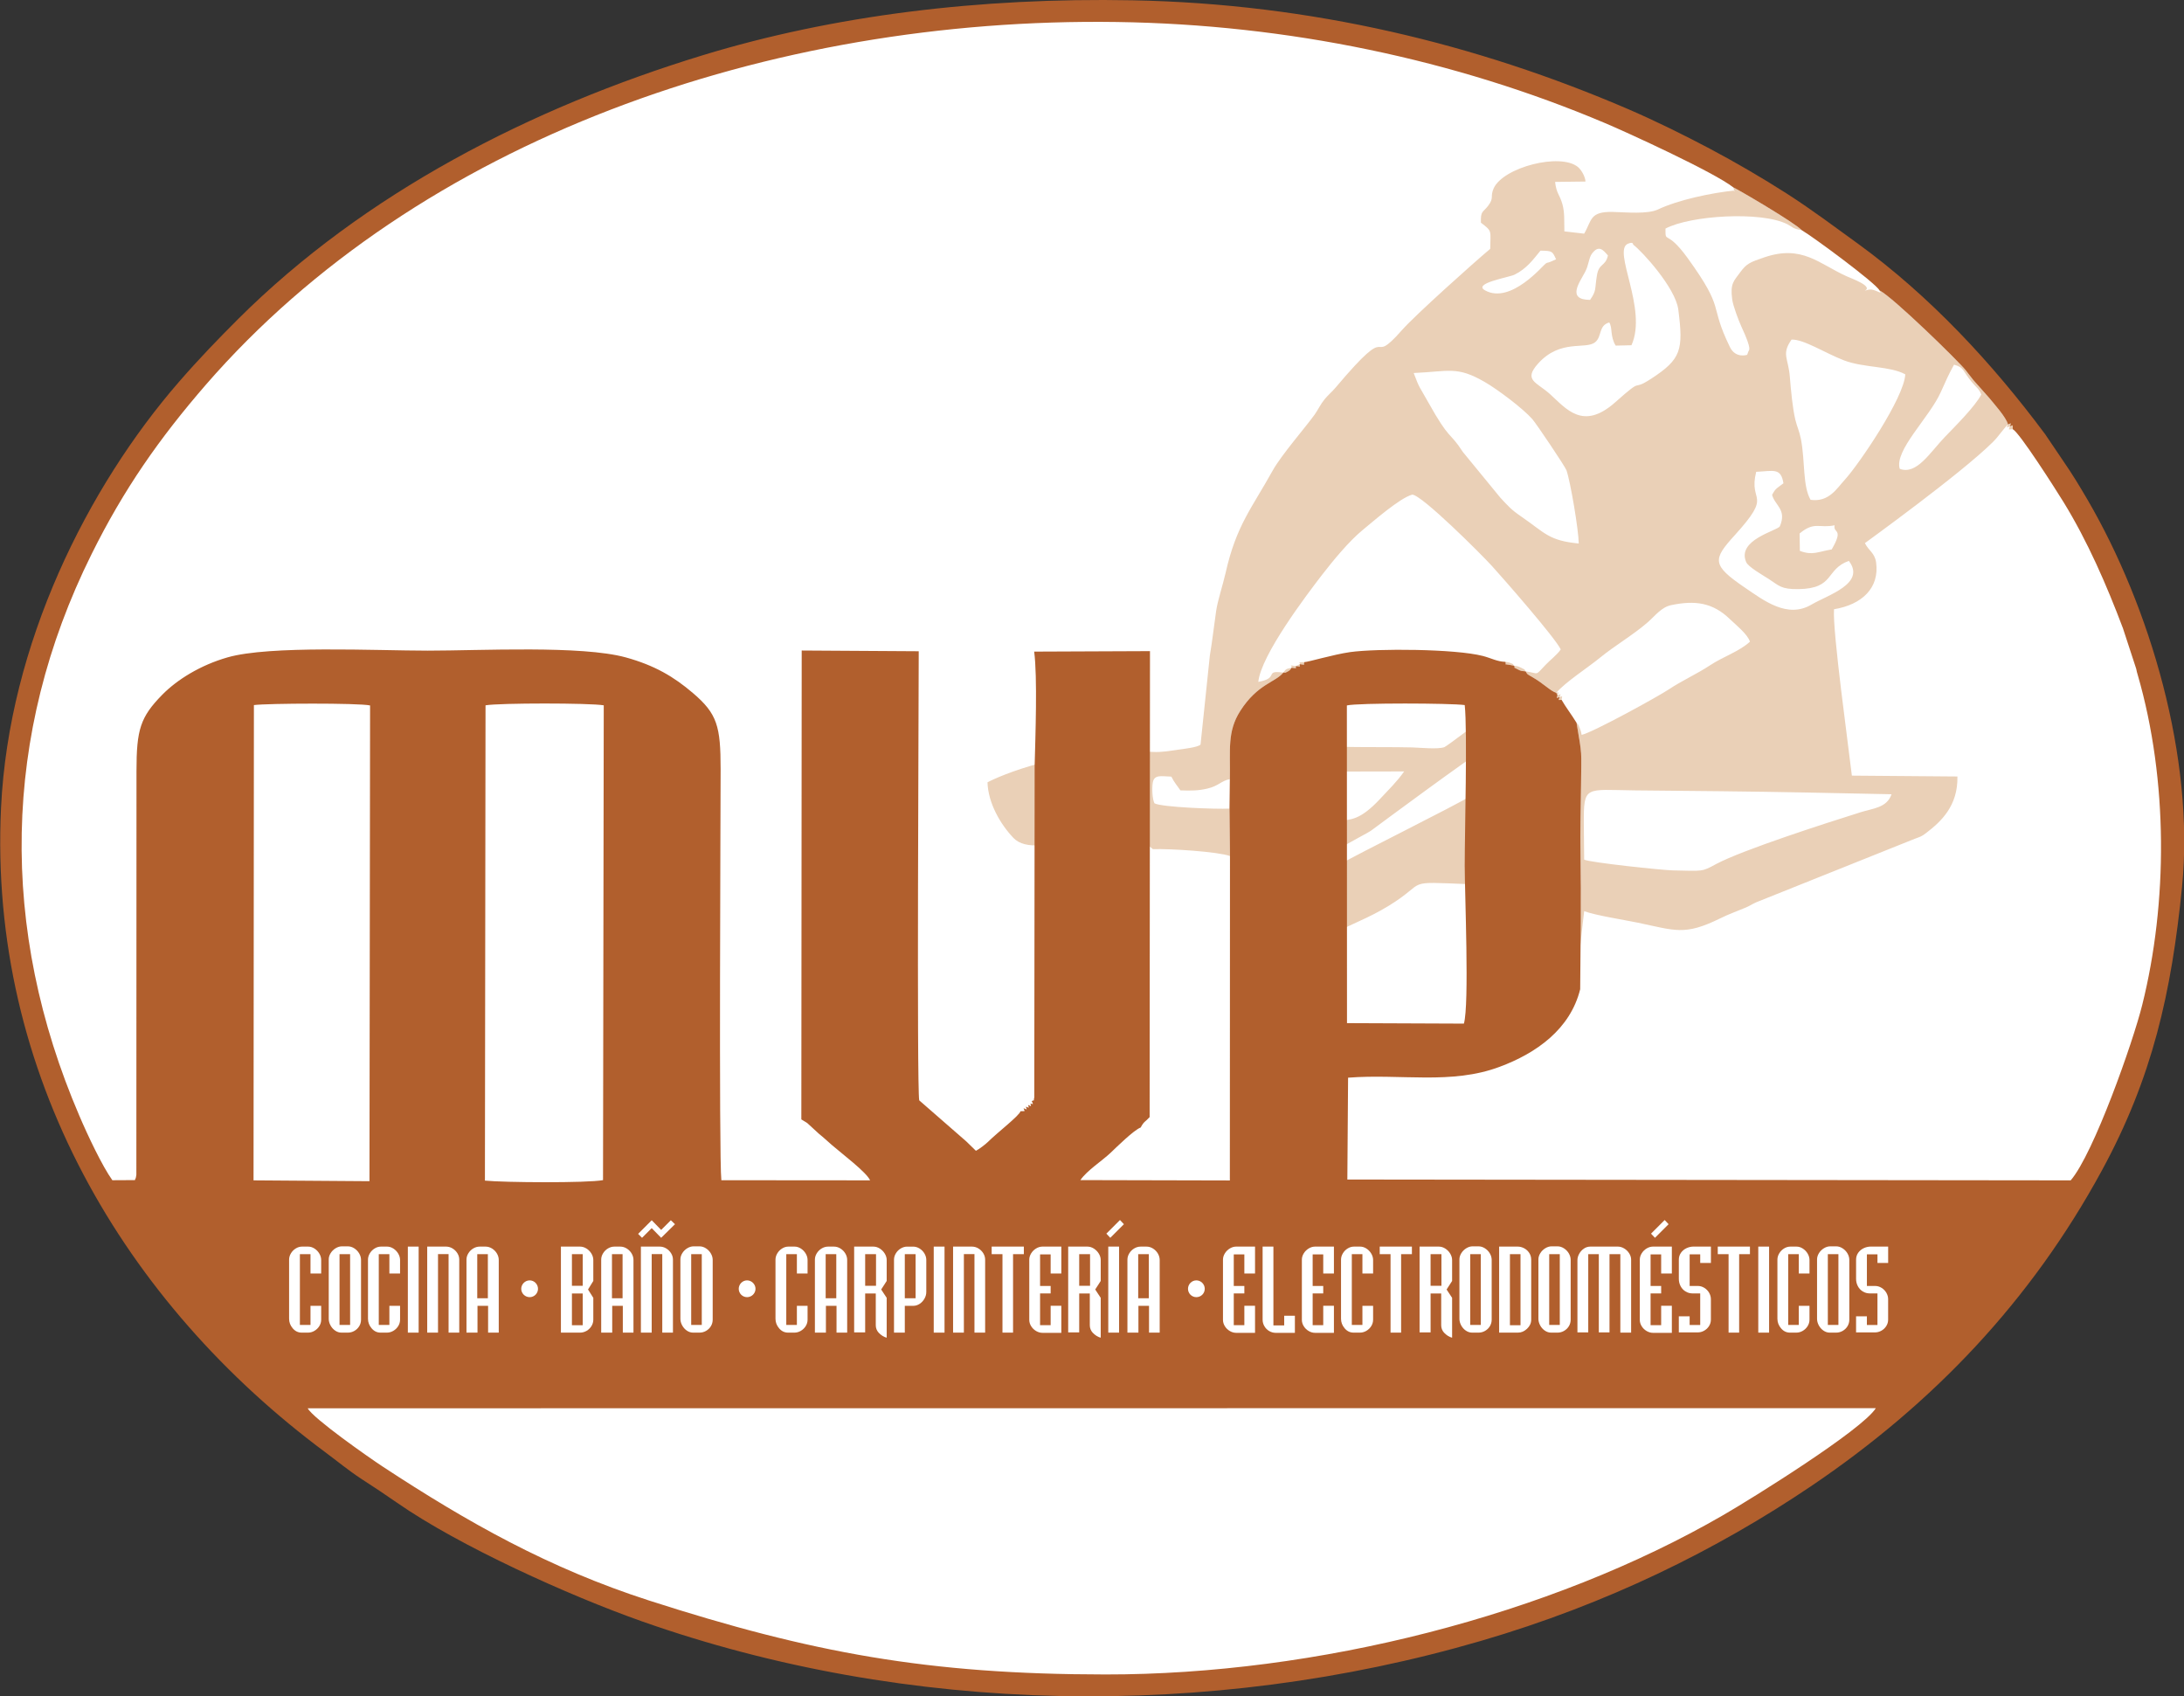 <?xml version="1.0" encoding="utf-8"?>
<!-- Generator: Adobe Illustrator 15.0.0, SVG Export Plug-In . SVG Version: 6.00 Build 0)  -->
<!DOCTYPE svg PUBLIC "-//W3C//DTD SVG 1.1//EN" "http://www.w3.org/Graphics/SVG/1.1/DTD/svg11.dtd">
<svg version="1.1" id="Layer_1" xmlns="http://www.w3.org/2000/svg" xmlns:xlink="http://www.w3.org/1999/xlink" x="0px" y="0px"
	 width="180px" height="139.78px" viewBox="0 0 180 139.78" enable-background="new 0 0 180 139.78" xml:space="preserve">
<rect x="0" y="0" width="180" height="139.78" fill="#333333" stroke="none"/>
<ellipse fill="#FFFFFF" cx="90" cy="70" rx="89.491" ry="69.362"/>
<g>
	<path fill-rule="evenodd" clip-rule="evenodd" fill="#EAD0B7" d="M130.563,70.835l-0.029-3.002
		c-0.01-3.132,0.109-2.754,4.166-2.705c2.387,0.03,4.771,0.04,7.158,0.07c4.693,0.05,9.326,0.149,14.039,0.249
		c-0.387,1.133-1.561,1.163-2.545,1.481c-2.795,0.875-9.754,3.112-11.922,4.275c-1.203,0.656-1.064,0.567-3.549,0.518
		C136.955,71.701,131.051,71.074,130.563,70.835L130.563,70.835z M121.445,72.883c-0.02-0.745-0.029-1.362-0.029-1.77
		c0-1.203,0.039-3.391,0.078-5.678c-1.738,1.054-9.762,5.001-11.055,5.786l0.01,5.479c0.627-0.458,2.258-0.984,4.016-2.068
		c3.322-2.038,1.025-1.999,6.713-1.77L121.445,72.883z M122.748,61.429c0-0.954,0-1.849-0.01-2.635
		c-0.508,0.448-3.51,2.705-3.699,2.774c-0.547,0.189-1.988,0.04-2.645,0.02c-1.451-0.04-4.246-0.01-5.955-0.05v2.039l5.289-0.01
		c-0.617,0.875-1.273,1.492-1.979,2.257c-1.721,1.849-2.486,1.67-3.311,1.829v2.257c0.734-0.487,2.287-1.263,2.584-1.481
		C113.93,67.753,121.078,62.463,122.748,61.429L122.748,61.429z M150.965,45.272c-1.174,0.199-1.57,0.517-2.625,0.12l-0.02-1.432
		c1.223-1.024,1.621-0.408,2.883-0.676C151.064,43.99,151.998,43.493,150.965,45.272L150.965,45.272z M144.74,38.879
		c1.432-0.069,2.039-0.358,2.248,0.945c-0.518,0.408-0.627,0.368-0.936,0.955c0.229,0.875,1.234,1.203,0.637,2.595
		c-0.238,0.368-3.568,1.114-2.773,2.943c0.158,0.388,1.361,1.074,1.859,1.392c0.855,0.547,0.994,0.855,2.445,0.835
		c3.012-0.04,2.207-1.631,4.156-2.327c1.432,1.869-1.721,2.804-3.072,3.599c-1.988,1.173-3.898-0.308-5.518-1.412
		c-2.715-1.85-2.625-2.307-0.826-4.286C146.193,40.56,144.074,41.544,144.74,38.879L144.74,38.879z M156.572,38.631
		c-0.457-1.521,2.426-4.196,3.381-6.314c0.418-0.935,0.666-1.501,1.094-2.267c0.855,0.238,0.656,0.447,1.441,1.402
		c0.398,0.487,0.607,0.557,0.805,1.054c-0.486,0.964-2.197,2.665-2.992,3.49C159.059,37.289,157.965,39.158,156.572,38.631
		L156.572,38.631z M116.514,30.737c2.924-0.129,3.561-0.587,5.846,0.735c1.074,0.617,3.162,2.188,3.938,3.073
		c0.338,0.388,2.705,3.907,2.805,4.206c0.328,0.924,1.004,4.932,1.014,6.035c-2.486-0.239-2.783-0.875-4.703-2.197
		c-0.875-0.597-1.094-0.865-1.76-1.581l-3.082-3.758c-1.162-1.79-1.033-0.835-2.873-4.126
		C116.98,31.831,117.002,32.049,116.514,30.737L116.514,30.737z M147.654,27.982c1.004-0.04,2.783,1.124,4.344,1.72
		c1.621,0.616,3.76,0.447,5.031,1.144c-0.1,1.949-3.816,7.397-4.971,8.67c-0.686,0.746-1.322,1.879-2.834,1.67
		c-0.666-1.153-0.438-3.142-0.795-5.001c-0.148-0.726-0.299-0.944-0.467-1.621c-0.229-0.984-0.357-2.406-0.447-3.5
		C147.396,29.494,146.799,29.206,147.654,27.982L147.654,27.982z M148.479,18.955c-0.506-0.577-5.27-3.37-5.617-3.51
		c0.129,0.328-0.078,0.378,0.139,0.249c-1.938,0.189-4.713,0.786-6.342,1.561c-0.865,0.408-2.596,0.239-3.719,0.209
		c-1.939-0.05-1.73,0.686-2.377,1.79l-1.631-0.189c-0.02-0.905,0.031-1.531-0.158-2.227c-0.229-0.825-0.498-0.875-0.607-1.849
		l2.506-0.03c-0.02-0.407-0.338-0.954-0.617-1.193c-1.451-1.203-6.164,0.02-6.949,1.75c-0.318,0.716,0.061,0.755-0.457,1.441
		c-0.447,0.577-0.627,0.398-0.596,1.392c0.953,0.736,0.785,0.597,0.766,2.158c-1.313,1.094-6.205,5.479-7.27,6.691
		c-2.912,3.311-0.486-1.173-5.467,4.732c-0.318,0.378-0.607,0.597-0.916,0.975c-0.328,0.397-0.527,0.845-0.814,1.253
		c-0.746,1.043-2.754,3.34-3.471,4.633c-1.709,3.083-2.992,4.504-3.867,8.402c-0.238,1.043-0.656,2.276-0.785,3.162
		c-0.199,1.372-0.309,2.436-0.518,3.669l-0.766,7.328c-0.199,0.229-1.471,0.368-1.799,0.417c-0.627,0.089-1.453,0.239-2.139,0.189
		c-7.238-0.448-12.726,2.028-13.621,2.505c0.05,1.71,1.064,3.46,2.138,4.583c1.969,2.068,8.353-1.939,11.493,0.925
		c1.422-0.05,5.369,0.208,6.354,0.566l-0.039-3.907c-1.055,0.06-5.607-0.109-6.186-0.438c-0.168-0.328-0.219-1.193-0.139-1.69
		c0.109-0.716,0.736-0.527,1.531-0.507c0.27,0.527,0.457,0.706,0.746,1.133c0.855,0.03,1.48,0.03,2.227-0.149
		c0.945-0.219,1.135-0.646,1.85-0.776c0.049-2.376-0.238-3.907,0.855-5.617c1.432-2.237,2.893-2.347,3.549-3.162
		c0.209-0.04,0,0.109,0.369-0.09c0.258-0.149,0.197-0.159,0.307-0.308c0.578,0.05,0.289,0.089,0.369-0.139
		c0.525,0.05,0.248,0.089,0.318-0.159c0.566,0.07,0.248,0.1,0.377-0.169c-0.736,0.02-0.277,0.01-0.377,0.169l-0.318,0.159
		c-0.746-0.109-0.26-0.03-0.369,0.139c-0.496,0.12-0.416,0.069-0.676,0.398c-1.631-0.219-0.277,0.447-2.059,0.765
		c0.219-2.207,3.979-7.168,5.26-8.829c0.906-1.173,2.238-2.784,3.332-3.679c0.865-0.706,3.063-2.645,4.096-2.923
		c0.785,0.02,5.707,4.932,6.563,5.876c0.914,1.004,5.209,5.906,5.676,6.88c-0.326,0.467-0.824,0.825-1.252,1.272
		c-0.914,0.965-0.506,0.686-1.641,0.537c-0.199-0.229,0.139-0.04-0.387-0.308c-0.25-0.129-0.359-0.129-0.566-0.159
		c-0.199-0.179,0.129-0.05-0.309-0.229c-0.18-0.07-0.289-0.07-0.408-0.09c0.129,0.279-0.238,0.149,0.348,0.249l0.369,0.07
		c0.197,0.278-0.309-0.02,0.297,0.298c0.318,0.169,0.318,0.119,0.656,0.169c0.17,0.278,0.09,0.199,0.498,0.438
		c1.043,0.597,1.49,1.144,2.027,1.332l0.1,0.199c-0.09,0.298-0.129,0.219,0.18,0.149c-0.1,0.308-0.16,0.229,0.158,0.229
		c0.031-0.348,0.139-0.328-0.158-0.229c0.1-0.318,0.139-0.249-0.18-0.149c0.09-0.289,0.17-0.259-0.1-0.199
		c0.686-0.845,2.686-2.137,3.609-2.903c1.273-1.034,2.715-1.859,3.928-2.913c0.605-0.527,1.123-1.243,1.928-1.412
		c1.949-0.408,3.422-0.229,4.854,1.163c0.447,0.428,1.471,1.253,1.641,1.85c-0.896,0.815-2.197,1.223-3.281,1.939
		c-1.064,0.706-2.367,1.292-3.42,1.998c-0.807,0.547-6.264,3.55-7.17,3.739c-0.039-0.159-0.039-0.279-0.129-0.487
		c-0.189-0.458-0.059-0.229-0.289-0.507c0.479,2.854,0.398,2.098,0.369,5.25c-0.02,1.849-0.08,3.708-0.041,5.568
		c0.199,11.772-1.004,15.679,0.299,4.703c0.885,0.338,3.271,0.716,4.395,0.944c3.133,0.656,3.879,1.084,6.771-0.328
		c0.814-0.397,1.242-0.536,2.059-0.875c0.486-0.198,0.467-0.248,0.943-0.467l13.084-5.24c0.469-0.179,0.518-0.159,0.936-0.478
		c1.223-0.935,2.625-2.227,2.574-4.653l-8.699-0.07c-0.268-2.336-1.609-11.961-1.471-13.711c2.297-0.377,3.758-1.75,3.469-3.857
		c-0.109-0.786-0.615-0.964-0.924-1.591c0.029-0.03,7.895-5.697,10.539-8.322c0.299-0.298,0.408-0.447,0.666-0.775
		c0.16-0.189,0.428-0.547,0.586-0.686c-0.109,0.318-0.158,0.269,0.16,0.159c-0.119,0.348-0.16,0.239,0.238,0.239
		c-0.029-0.388,0.09-0.358-0.238-0.239c0.1-0.318,0.158-0.269-0.16-0.159c-0.119-0.567-1.191-1.75-1.59-2.237l-1.273-1.432
		c-0.268-0.348-0.348-0.447-0.625-0.805c-0.557-0.706-5.986-6.015-7.1-6.572l0.09,0.199c-0.707-0.309-0.807-0.328-1.303-0.169
		c0.727-0.358-1.084-1.004-1.482-1.184c-2.285-1.024-3.678-2.635-6.811-1.561c-1.152,0.397-1.432,0.487-1.979,1.233
		c-0.516,0.715-0.834,0.895-0.656,2.227c0.07,0.527,0.518,1.71,0.746,2.217c0.965,2.068,0.607,1.939,0.586,2.078l-0.098,0.269
		c-0.031,0.02-0.965,0.308-1.422-0.636c-1.781-3.649-0.309-2.933-3.48-7.328c-1.789-2.466-1.84-1.104-1.83-2.436
		c2.049-1.084,7.875-1.452,10.043-0.358C147.703,18.676,147.783,18.875,148.479,18.955L148.479,18.955z M127.738,32.467
		c-1.094-0.984-2.207-1.124-0.984-2.496c1.859-2.078,3.938-1.124,4.723-1.78c0.568-0.467,0.25-1.362,1.154-1.621
		c0.289,0.457,0.049,1.104,0.527,1.909l1.303-0.03c1.361-3.002-1.621-7.834-0.279-8.372c0.467-0.179,0.389,0.06,0.428,0.089
		c0.705,0.517,3.471,3.54,3.709,5.33c0.428,3.34,0.258,4.086-2.227,5.707c-1.791,1.163-0.449-0.298-2.973,1.949
		C130.463,35.509,129.092,33.689,127.738,32.467L127.738,32.467z M127.857,21.54c-0.039,0.02-0.078,0.03-0.119,0.049
		c-0.438,0.169,0.051-0.089-0.348,0.129c-0.188,0.109-2.863,3.371-4.98,2.217c-1.094-0.587,1.949-1.074,2.416-1.303
		c1.004-0.497,1.531-1.243,2.137-1.979c0.955,0.02,0.975,0.02,1.283,0.716L127.857,21.54z M131.051,24.711
		c-1.969-0.01-0.846-1.461-0.408-2.307c0.299-0.557,0.299-1.153,0.566-1.511c0.557-0.726,0.904-0.318,1.313,0.159
		c-0.199,0.915-0.736,0.616-0.904,1.621C131.418,23.856,131.607,23.906,131.051,24.711L131.051,24.711z"/>
	<path fill-rule="evenodd" clip-rule="evenodd" fill="#B15F2D" d="M25.36,116.044l129.243-0.011
		c-1.123,1.79-10.182,7.428-12.557,8.8c-14.297,8.282-33.547,13.164-50.947,13.144c-14.615-0.01-24.209-1.779-37.612-6.095
		c-8.262-2.664-14.963-6.452-21.933-11.026C30.332,120.051,25.808,116.879,25.36,116.044L25.36,116.044z M40.016,58.119
		c1.134-0.199,8.601-0.199,9.744,0L49.7,97.243c-1.283,0.249-8.222,0.199-9.734,0.04L40.016,58.119z M20.926,58.099
		c1.104-0.149,8.61-0.179,9.575,0.03l-0.05,39.203l-9.555-0.069L20.926,58.099z M111.006,58.128c0.965-0.219,8.58-0.189,9.713-0.03
		c0.23,2.118,0,10.42,0,13.233c0,2.327,0.389,11.435-0.068,13.016l-9.635-0.04L111.006,58.128z M142.861,15.445
		c0.348,0.14,5.111,2.933,5.617,3.51c0.984,0.577,6.145,4.395,6.424,4.972c1.113,0.557,6.543,5.866,7.1,6.572
		c0.277,0.358,0.357,0.458,0.625,0.805l1.273,1.432c0.398,0.487,1.471,1.67,1.59,2.237c0.318-0.109,0.26-0.159,0.16,0.159
		c0.328-0.12,0.209-0.149,0.238,0.239c0.537,0.238,3.529,4.941,4.186,6.005c1.979,3.222,3.541,6.811,4.893,10.39l1.094,3.341
		c0.039,0.199,0.068,0.328,0.129,0.517c2.516,8.69,2.465,18.792,0.367,27.183c-0.744,3.013-3.996,12.249-5.895,14.456l-59.617-0.069
		l0.061-8.392c4.344-0.338,8.51,0.597,12.488-0.895c3.031-1.124,5.826-3.103,6.641-6.394c0.029-3.718,0.09-7.427,0.029-11.135
		c-0.039-1.859,0.021-3.719,0.041-5.568c0.029-3.152,0.109-2.396-0.369-5.25c-0.406-0.666-0.924-1.342-1.232-1.889
		c-0.318,0-0.258,0.08-0.158-0.229c-0.309,0.07-0.27,0.149-0.18-0.149l-0.1-0.199c-0.537-0.188-0.984-0.735-2.027-1.332
		c-0.408-0.239-0.328-0.159-0.498-0.438c-0.338-0.05-0.338,0-0.656-0.169c-0.605-0.318-0.1-0.02-0.297-0.298l-0.369-0.07
		c-0.586-0.099-0.219,0.03-0.348-0.249c-0.686-0.02-1.164-0.308-1.859-0.487c-2.277-0.587-8.699-0.626-10.938-0.318
		c-1.391,0.199-3.51,0.835-3.768,0.825c-0.129,0.269,0.189,0.239-0.377,0.169c-0.07,0.249,0.207,0.209-0.318,0.159
		c-0.08,0.229,0.209,0.189-0.369,0.139c-0.109,0.149-0.049,0.159-0.307,0.308c-0.369,0.199-0.16,0.05-0.369,0.09
		c-0.656,0.815-2.117,0.924-3.549,3.162c-1.094,1.71-0.807,3.241-0.855,5.617l-0.029,2.426l0.039,3.907l-0.01,26.735l-12.319-0.029
		c0.537-0.785,1.78-1.581,2.487-2.247c0.426-0.407,1.938-1.899,2.484-2.088c0.27-0.518,0.379-0.458,0.736-0.855l0.029-38.398
		l-9.545,0.04c0.279,2.058,0.1,7.079,0.04,9.366l-0.03,27.362c-0.1,0.427,0.099,0.148-0.209,0.308
		c0.109,0.299,0.189,0.259-0.109,0.209c0.07,0.298,0.1,0.229-0.189,0.109c0.07,0.309,0.109,0.238-0.188,0.14
		c0.099,0.317,0.129,0.238-0.189,0.129c0.119,0.338,0.149,0.219-0.249,0.248c-0.129,0.398-1.869,1.721-2.694,2.536
		c-0.179,0.179-0.735,0.606-0.984,0.726l-0.785-0.766l-3.888-3.391c-0.209-1.104-0.04-33.019-0.04-37.006l-9.645-0.06l-0.03,38.637
		l0.408,0.248c0.03,0.021,0.069,0.04,0.089,0.061l0.964,0.885c0.378,0.298,0.686,0.597,1.054,0.914
		c0.825,0.716,2.863,2.247,3.151,2.913l-12.259-0.01c-0.209-1.959-0.06-31.061-0.06-33.875c0-3.54-0.278-4.563-2.287-6.273
		c-1.571-1.342-3.152-2.277-5.528-2.933c-3.659-1.004-11.951-0.557-16.326-0.557c-4.236,0-13.035-0.447-16.505,0.557
		c-2.217,0.636-4.136,1.819-5.379,3.082c-1.799,1.839-2.118,2.854-2.118,6.284l-0.01,33.258c-0.049,0.397-0.089,0.298-0.119,0.447
		l-1.859,0.01c-0.825-1.144-2.038-3.709-2.724-5.319C-0.073,76.552,0.156,60.535,7.543,45.67c2.654-5.359,5.607-9.565,9.416-13.959
		C34.498,11.518,63.411,1.396,92.055,1.813c14.049,0.199,27.85,3.092,40.209,8.322C134.023,10.872,141.301,14.202,142.861,15.445
		L142.861,15.445z M179.838,73.082c1.055-10.628-2.645-23.086-7.795-31.915c-0.676-1.153-1.232-2.078-1.969-3.142l-1.512-2.237
		c-4.363-5.866-9.484-11.375-15.41-15.689c-1.998-1.442-3.668-2.714-5.887-4.146c-2.008-1.283-4.186-2.555-6.322-3.689
		c-2.238-1.183-4.455-2.277-6.752-3.271c-12.467-5.359-26.09-8.69-40.863-8.968C80.73-0.215,68.69,1.267,57.932,4.548
		C43.724,8.883,30.014,15.942,19.633,26.282c-1.68,1.68-3.211,3.261-4.862,5.16C7.205,40.143,0.732,53.068,0.086,66.55
		c-1.054,21.973,10.221,40.875,26.746,53.133c0.964,0.716,1.929,1.512,2.933,2.167c1.004,0.646,2.018,1.323,2.962,1.979
		c5.121,3.568,14.188,7.655,20.124,9.753c21.923,7.745,46.809,8.163,69.201,1.631c10.42-3.043,19.406-7.487,27.191-12.736
		c10.092-6.811,18.146-15.292,23.973-26C177.393,88.811,178.963,81.832,179.838,73.082L179.838,73.082z"/>
	<g>
		<path fill="#FFFFFF" d="M26.471,104.939H25.59v-1.597h-0.874v5.836h0.874v-1.577h0.881v1.142c0,0.189-0.051,0.365-0.153,0.529
			c-0.102,0.164-0.237,0.295-0.405,0.392c-0.168,0.098-0.344,0.146-0.529,0.146h-0.518c-0.292,0-0.538-0.117-0.738-0.353
			c-0.201-0.234-0.301-0.498-0.301-0.789v-4.871c0-0.179,0.05-0.352,0.15-0.519c0.101-0.168,0.233-0.303,0.399-0.404
			c0.165-0.103,0.337-0.153,0.517-0.153h0.51c0.179,0,0.352,0.054,0.519,0.162c0.166,0.107,0.299,0.247,0.399,0.418
			s0.15,0.345,0.15,0.523V104.939z"/>
		<path fill="#FFFFFF" d="M27.094,108.668v-4.89c0-0.177,0.052-0.349,0.157-0.517c0.104-0.167,0.242-0.303,0.413-0.406
			s0.343-0.155,0.516-0.155h0.491c0.181,0,0.356,0.054,0.525,0.162s0.304,0.248,0.406,0.421c0.102,0.174,0.153,0.351,0.153,0.531
			v4.928c0,0.193-0.049,0.372-0.147,0.535c-0.098,0.163-0.231,0.292-0.399,0.389c-0.168,0.096-0.348,0.144-0.538,0.144h-0.529
			c-0.186,0-0.358-0.056-0.519-0.167c-0.161-0.11-0.289-0.255-0.385-0.433C27.142,109.034,27.094,108.852,27.094,108.668z
			 M27.983,103.342v5.836h0.872v-5.836H27.983z"/>
		<path fill="#FFFFFF" d="M32.973,104.939h-0.881v-1.597h-0.874v5.836h0.874v-1.577h0.881v1.142c0,0.189-0.051,0.365-0.153,0.529
			c-0.102,0.164-0.237,0.295-0.405,0.392c-0.168,0.098-0.344,0.146-0.529,0.146h-0.518c-0.292,0-0.538-0.117-0.738-0.353
			c-0.201-0.234-0.301-0.498-0.301-0.789v-4.871c0-0.179,0.05-0.352,0.15-0.519c0.101-0.168,0.233-0.303,0.399-0.404
			c0.165-0.103,0.337-0.153,0.517-0.153h0.51c0.179,0,0.352,0.054,0.519,0.162c0.166,0.107,0.299,0.247,0.399,0.418
			s0.15,0.345,0.15,0.523V104.939z"/>
		<path fill="#FFFFFF" d="M33.614,102.721h0.89v7.089h-0.89V102.721z"/>
		<path fill="#FFFFFF" d="M35.21,102.721h1.556c0.184,0,0.36,0.05,0.528,0.15c0.168,0.101,0.303,0.234,0.405,0.4
			c0.102,0.166,0.152,0.341,0.152,0.525v6.013h-0.88v-6.468H36.1v6.468h-0.89V102.721z"/>
		<path fill="#FFFFFF" d="M39.354,109.81h-0.908v-6.013c0-0.183,0.051-0.358,0.155-0.525c0.104-0.168,0.239-0.302,0.407-0.401
			s0.342-0.149,0.521-0.149h0.491c0.187,0,0.365,0.053,0.534,0.158c0.169,0.106,0.303,0.244,0.403,0.414s0.149,0.347,0.149,0.531
			v5.985h-0.878v-2.209h-0.874V109.81z M39.334,103.342v3.638h0.874v-3.638H39.334z"/>
		<path fill="#FFFFFF" d="M47.806,109.81h-1.577v-7.089h1.577c0.181,0,0.357,0.053,0.527,0.158c0.17,0.106,0.307,0.245,0.411,0.417
			c0.103,0.172,0.155,0.349,0.155,0.528v1.727l-0.435,0.704l0.435,0.687v1.801c0,0.188-0.051,0.363-0.151,0.528
			c-0.101,0.164-0.236,0.296-0.404,0.393C48.175,109.761,47.996,109.81,47.806,109.81z M47.137,103.342v2.607h0.89v-2.607H47.137z
			 M47.137,106.582v2.617h0.89v-2.617H47.137z"/>
		<path fill="#FFFFFF" d="M50.457,109.81h-0.908v-6.013c0-0.183,0.051-0.358,0.155-0.525c0.104-0.168,0.239-0.302,0.407-0.401
			s0.342-0.149,0.521-0.149h0.491c0.187,0,0.365,0.053,0.534,0.158c0.169,0.106,0.303,0.244,0.403,0.414s0.149,0.347,0.149,0.531
			v5.985h-0.878v-2.209h-0.874V109.81z M50.437,103.342v3.638h0.874v-3.638H50.437z"/>
		<path fill="#FFFFFF" d="M55.63,100.875l-1.139,1.122l-0.779-0.798l-0.797,0.798l-0.323-0.324l1.121-1.124l0.779,0.798l0.797-0.798
			L55.63,100.875z M52.822,102.721h1.556c0.184,0,0.36,0.05,0.528,0.15c0.168,0.101,0.303,0.234,0.405,0.4
			c0.102,0.166,0.152,0.341,0.152,0.525v6.013h-0.88v-6.468h-0.872v6.468h-0.89V102.721z"/>
		<path fill="#FFFFFF" d="M56.077,108.668v-4.89c0-0.177,0.052-0.349,0.157-0.517c0.104-0.167,0.242-0.303,0.413-0.406
			s0.343-0.155,0.516-0.155h0.491c0.181,0,0.356,0.054,0.525,0.162s0.304,0.248,0.406,0.421c0.102,0.174,0.153,0.351,0.153,0.531
			v4.928c0,0.193-0.049,0.372-0.147,0.535c-0.098,0.163-0.231,0.292-0.399,0.389c-0.168,0.096-0.348,0.144-0.538,0.144h-0.529
			c-0.186,0-0.358-0.056-0.519-0.167c-0.161-0.11-0.289-0.255-0.385-0.433C56.125,109.034,56.077,108.852,56.077,108.668z
			 M56.967,103.342v5.836h0.872v-5.836H56.967z"/>
		<path fill="#FFFFFF" d="M66.558,104.939h-0.881v-1.597h-0.874v5.836h0.874v-1.577h0.881v1.142c0,0.189-0.051,0.365-0.153,0.529
			c-0.102,0.164-0.237,0.295-0.405,0.392c-0.168,0.098-0.344,0.146-0.529,0.146h-0.518c-0.292,0-0.538-0.117-0.738-0.353
			c-0.201-0.234-0.301-0.498-0.301-0.789v-4.871c0-0.179,0.05-0.352,0.15-0.519c0.101-0.168,0.233-0.303,0.399-0.404
			c0.165-0.103,0.337-0.153,0.517-0.153h0.51c0.179,0,0.352,0.054,0.519,0.162c0.166,0.107,0.299,0.247,0.399,0.418
			s0.15,0.345,0.15,0.523V104.939z"/>
		<path fill="#FFFFFF" d="M68.07,109.81h-0.908v-6.013c0-0.183,0.051-0.358,0.155-0.525c0.104-0.168,0.239-0.302,0.407-0.401
			s0.342-0.149,0.521-0.149h0.491c0.187,0,0.365,0.053,0.534,0.158c0.169,0.106,0.303,0.244,0.403,0.414s0.149,0.347,0.149,0.531
			v5.985h-0.878v-2.209H68.07V109.81z M68.05,103.342v3.638h0.874v-3.638H68.05z"/>
		<path fill="#FFFFFF" d="M72.412,109.81c-0.155-0.174-0.233-0.378-0.233-0.611v-2.617h-0.874v3.21h-0.908v-7.07h1.594
			c0.181,0,0.356,0.055,0.525,0.163c0.169,0.108,0.305,0.248,0.408,0.419s0.154,0.345,0.154,0.521v1.727l-0.454,0.704l0.454,0.687
			v3.285C72.842,110.167,72.62,110.028,72.412,109.81z M71.305,103.342v2.607H72.2v-2.607H71.305z"/>
		<path fill="#FFFFFF" d="M76.343,103.825v2.635c0,0.188-0.049,0.369-0.147,0.545s-0.23,0.319-0.396,0.431
			c-0.166,0.11-0.347,0.166-0.542,0.166h-0.686v2.209h-0.89v-6.013c0-0.183,0.052-0.358,0.155-0.525
			c0.104-0.168,0.239-0.302,0.407-0.401c0.168-0.1,0.343-0.149,0.524-0.149h0.491c0.186,0,0.363,0.053,0.532,0.158
			c0.169,0.106,0.303,0.244,0.403,0.414S76.343,103.64,76.343,103.825z M74.572,103.342v3.638h0.89v-3.638H74.572z"/>
		<path fill="#FFFFFF" d="M76.956,102.721h0.89v7.089h-0.89V102.721z"/>
		<path fill="#FFFFFF" d="M78.552,102.721h1.556c0.184,0,0.36,0.05,0.528,0.15c0.168,0.101,0.303,0.234,0.405,0.4
			c0.102,0.166,0.152,0.341,0.152,0.525v6.013h-0.88v-6.468h-0.872v6.468h-0.89V102.721z"/>
		<path fill="#FFFFFF" d="M81.732,102.721h2.651v0.621h-0.89v6.468h-0.872v-6.468h-0.89V102.721z"/>
		<path fill="#FFFFFF" d="M84.83,108.761v-4.964c0-0.179,0.052-0.351,0.155-0.518c0.104-0.167,0.239-0.302,0.408-0.404
			s0.343-0.154,0.523-0.154h1.556v2.218h-0.88v-1.577h-0.872v2.605h0.872v0.612h-0.872v2.616h0.872v-1.597h0.88v2.229h-1.556
			c-0.181,0-0.356-0.051-0.525-0.151s-0.305-0.233-0.407-0.398S84.83,108.941,84.83,108.761z"/>
		<path fill="#FFFFFF" d="M90.052,109.81c-0.155-0.174-0.233-0.378-0.233-0.611v-2.617h-0.874v3.21h-0.908v-7.07h1.594
			c0.181,0,0.356,0.055,0.525,0.163c0.169,0.108,0.305,0.248,0.408,0.419s0.154,0.345,0.154,0.521v1.727l-0.454,0.704l0.454,0.687
			v3.285C90.482,110.167,90.26,110.028,90.052,109.81z M88.945,103.342v2.607h0.895v-2.607H88.945z"/>
		<path fill="#FFFFFF" d="M91.183,101.654l1.123-1.123l0.324,0.344l-1.123,1.122L91.183,101.654z M91.341,102.721h0.891v7.089
			h-0.891V102.721z"/>
		<path fill="#FFFFFF" d="M93.828,109.81H92.92v-6.013c0-0.183,0.052-0.358,0.155-0.525c0.104-0.168,0.239-0.302,0.407-0.401
			s0.342-0.149,0.521-0.149h0.491c0.187,0,0.364,0.053,0.533,0.158c0.169,0.106,0.304,0.244,0.403,0.414s0.149,0.347,0.149,0.531
			v5.985h-0.879v-2.209h-0.874V109.81z M93.808,103.342v3.638h0.874v-3.638H93.808z"/>
		<path fill="#FFFFFF" d="M100.795,108.761v-4.964c0-0.179,0.052-0.351,0.155-0.518c0.103-0.167,0.239-0.302,0.408-0.404
			s0.343-0.154,0.522-0.154h1.557v2.218h-0.881v-1.577h-0.872v2.605h0.872v0.612h-0.872v2.616h0.872v-1.597h0.881v2.229h-1.557
			c-0.181,0-0.356-0.051-0.525-0.151s-0.305-0.233-0.407-0.398S100.795,108.941,100.795,108.761z"/>
		<path fill="#FFFFFF" d="M104.06,102.721h0.891v6.495h0.89v-0.797h0.881v1.409h-1.576c-0.191,0-0.371-0.05-0.539-0.147
			c-0.167-0.099-0.3-0.231-0.398-0.399c-0.098-0.167-0.147-0.347-0.147-0.539V102.721z"/>
		<path fill="#FFFFFF" d="M107.297,108.761v-4.964c0-0.179,0.052-0.351,0.155-0.518c0.103-0.167,0.239-0.302,0.408-0.404
			s0.343-0.154,0.522-0.154h1.557v2.218h-0.881v-1.577h-0.872v2.605h0.872v0.612h-0.872v2.616h0.872v-1.597h0.881v2.229h-1.557
			c-0.181,0-0.356-0.051-0.525-0.151s-0.305-0.233-0.407-0.398S107.297,108.941,107.297,108.761z"/>
		<path fill="#FFFFFF" d="M113.168,104.939h-0.881v-1.597h-0.874v5.836h0.874v-1.577h0.881v1.142c0,0.189-0.051,0.365-0.152,0.529
			c-0.103,0.164-0.237,0.295-0.405,0.392c-0.169,0.098-0.345,0.146-0.529,0.146h-0.519c-0.291,0-0.537-0.117-0.738-0.353
			c-0.2-0.234-0.301-0.498-0.301-0.789v-4.871c0-0.179,0.05-0.352,0.15-0.519c0.101-0.168,0.233-0.303,0.398-0.404
			c0.166-0.103,0.338-0.153,0.518-0.153h0.51c0.18,0,0.353,0.054,0.519,0.162c0.166,0.107,0.299,0.247,0.399,0.418
			s0.15,0.345,0.15,0.523V104.939z"/>
		<path fill="#FFFFFF" d="M113.715,102.721h2.651v0.621h-0.89v6.468h-0.871v-6.468h-0.891V102.721z"/>
		<path fill="#FFFFFF" d="M119.012,109.81c-0.154-0.174-0.232-0.378-0.232-0.611v-2.617h-0.874v3.21h-0.908v-7.07h1.595
			c0.181,0,0.356,0.055,0.525,0.163s0.305,0.248,0.407,0.419s0.154,0.345,0.154,0.521v1.727l-0.454,0.704l0.454,0.687v3.285
			C119.442,110.167,119.22,110.028,119.012,109.81z M117.905,103.342v2.607h0.895v-2.607H117.905z"/>
		<path fill="#FFFFFF" d="M120.282,108.668v-4.89c0-0.177,0.053-0.349,0.157-0.517c0.104-0.167,0.242-0.303,0.413-0.406
			c0.17-0.104,0.342-0.155,0.516-0.155h0.491c0.181,0,0.355,0.054,0.524,0.162s0.305,0.248,0.406,0.421
			c0.102,0.174,0.152,0.351,0.152,0.531v4.928c0,0.193-0.049,0.372-0.146,0.535c-0.099,0.163-0.231,0.292-0.399,0.389
			c-0.168,0.096-0.348,0.144-0.537,0.144h-0.529c-0.186,0-0.359-0.056-0.52-0.167c-0.161-0.11-0.289-0.255-0.385-0.433
			C120.33,109.034,120.282,108.852,120.282,108.668z M121.172,103.342v5.836h0.872v-5.836H121.172z"/>
		<path fill="#FFFFFF" d="M123.555,109.81v-7.089h1.538c0.17,0,0.341,0.043,0.511,0.13s0.311,0.213,0.424,0.379
			c0.113,0.165,0.17,0.354,0.17,0.567v4.945c0,0.283-0.113,0.531-0.34,0.746c-0.226,0.214-0.475,0.321-0.744,0.321H123.555z
			 M124.445,103.342v5.856h0.871v-5.856H124.445z"/>
		<path fill="#FFFFFF" d="M126.792,108.668v-4.89c0-0.177,0.053-0.349,0.157-0.517c0.104-0.167,0.242-0.303,0.413-0.406
			c0.17-0.104,0.342-0.155,0.516-0.155h0.491c0.181,0,0.355,0.054,0.524,0.162s0.305,0.248,0.406,0.421
			c0.102,0.174,0.152,0.351,0.152,0.531v4.928c0,0.193-0.049,0.372-0.146,0.535c-0.099,0.163-0.231,0.292-0.399,0.389
			c-0.168,0.096-0.348,0.144-0.537,0.144h-0.529c-0.186,0-0.359-0.056-0.52-0.167c-0.161-0.11-0.289-0.255-0.385-0.433
			C126.84,109.034,126.792,108.852,126.792,108.668z M127.682,103.342v5.836h0.872v-5.836H127.682z"/>
		<path fill="#FFFFFF" d="M134.434,109.81h-0.89v-6.468h-0.893v6.449h-0.881v-6.449h-0.871v6.449h-0.891v-5.949
			c0-0.178,0.049-0.354,0.145-0.528c0.096-0.175,0.225-0.317,0.387-0.428s0.338-0.165,0.526-0.165h2.282
			c0.174,0,0.346,0.052,0.516,0.155s0.307,0.238,0.412,0.405c0.104,0.167,0.157,0.339,0.157,0.516V109.81z"/>
		<path fill="#FFFFFF" d="M135.148,108.761v-4.964c0-0.179,0.052-0.351,0.155-0.518c0.103-0.167,0.239-0.302,0.408-0.404
			s0.343-0.154,0.522-0.154h1.557v2.218h-0.881v-1.577h-0.872v2.605h0.872v0.612h-0.872v2.616h0.872v-1.597h0.881v2.229h-1.557
			c-0.181,0-0.356-0.051-0.525-0.151s-0.305-0.233-0.407-0.398S135.148,108.941,135.148,108.761z M136.074,101.654l1.123-1.123
			l0.324,0.344l-1.123,1.122L136.074,101.654z"/>
		<path fill="#FFFFFF" d="M141.007,107.053v1.689c0,0.188-0.05,0.361-0.15,0.522s-0.234,0.289-0.401,0.384
			c-0.168,0.096-0.346,0.143-0.532,0.143h-1.559v-1.325h0.891v0.714h0.871v-2.601h-0.62c-0.218,0-0.413-0.054-0.588-0.161
			c-0.174-0.107-0.31-0.252-0.407-0.436s-0.146-0.384-0.146-0.602v-1.585c0-0.21,0.058-0.396,0.172-0.561
			c0.113-0.163,0.265-0.29,0.452-0.38c0.188-0.09,0.386-0.135,0.593-0.135h1.426v1.348h-0.881v-0.707h-0.871v2.605h0.686
			c0.183,0,0.357,0.052,0.523,0.155s0.298,0.239,0.396,0.407C140.958,106.697,141.007,106.872,141.007,107.053z"/>
		<path fill="#FFFFFF" d="M141.575,102.721h2.651v0.621h-0.89v6.468h-0.871v-6.468h-0.891V102.721z"/>
		<path fill="#FFFFFF" d="M144.913,102.721h0.891v7.089h-0.891V102.721z"/>
		<path fill="#FFFFFF" d="M149.134,104.939h-0.881v-1.597h-0.874v5.836h0.874v-1.577h0.881v1.142c0,0.189-0.051,0.365-0.152,0.529
			c-0.103,0.164-0.237,0.295-0.405,0.392c-0.169,0.098-0.345,0.146-0.529,0.146h-0.519c-0.291,0-0.537-0.117-0.738-0.353
			c-0.2-0.234-0.301-0.498-0.301-0.789v-4.871c0-0.179,0.05-0.352,0.15-0.519c0.101-0.168,0.233-0.303,0.398-0.404
			c0.166-0.103,0.338-0.153,0.518-0.153h0.51c0.18,0,0.353,0.054,0.519,0.162c0.166,0.107,0.299,0.247,0.399,0.418
			s0.15,0.345,0.15,0.523V104.939z"/>
		<path fill="#FFFFFF" d="M149.757,108.668v-4.89c0-0.177,0.053-0.349,0.157-0.517c0.104-0.167,0.242-0.303,0.413-0.406
			c0.17-0.104,0.342-0.155,0.516-0.155h0.491c0.181,0,0.355,0.054,0.524,0.162s0.305,0.248,0.406,0.421
			c0.102,0.174,0.152,0.351,0.152,0.531v4.928c0,0.193-0.049,0.372-0.146,0.535c-0.099,0.163-0.231,0.292-0.399,0.389
			c-0.168,0.096-0.348,0.144-0.537,0.144h-0.529c-0.186,0-0.359-0.056-0.52-0.167c-0.161-0.11-0.289-0.255-0.385-0.433
			C149.805,109.034,149.757,108.852,149.757,108.668z M150.646,103.342v5.836h0.872v-5.836H150.646z"/>
		<path fill="#FFFFFF" d="M155.615,107.053v1.689c0,0.188-0.05,0.361-0.15,0.522s-0.234,0.289-0.401,0.384
			c-0.168,0.096-0.346,0.143-0.532,0.143h-1.559v-1.325h0.891v0.714h0.871v-2.601h-0.62c-0.218,0-0.413-0.054-0.588-0.161
			c-0.174-0.107-0.31-0.252-0.407-0.436s-0.146-0.384-0.146-0.602v-1.585c0-0.21,0.058-0.396,0.172-0.561
			c0.113-0.163,0.265-0.29,0.452-0.38c0.188-0.09,0.386-0.135,0.593-0.135h1.426v1.348h-0.881v-0.707h-0.871v2.605h0.686
			c0.183,0,0.357,0.052,0.523,0.155s0.298,0.239,0.396,0.407C155.566,106.697,155.615,106.872,155.615,107.053z"/>
	</g>
	<path fill-rule="evenodd" clip-rule="evenodd" fill="#FFFFFF" d="M43.655,106.887c0.377,0,0.686-0.309,0.686-0.687
		s-0.309-0.696-0.686-0.696c-0.378,0-0.696,0.318-0.696,0.696S43.277,106.887,43.655,106.887L43.655,106.887z"/>
	<path fill-rule="evenodd" clip-rule="evenodd" fill="#FFFFFF" d="M61.571,106.887c0.378,0,0.696-0.309,0.696-0.687
		s-0.318-0.696-0.696-0.696s-0.686,0.318-0.686,0.696S61.193,106.887,61.571,106.887L61.571,106.887z"/>
	<path fill-rule="evenodd" clip-rule="evenodd" fill="#FFFFFF" d="M98.598,106.887c0.387,0,0.695-0.309,0.695-0.687
		s-0.309-0.696-0.695-0.696c-0.377,0-0.686,0.318-0.686,0.696S98.221,106.887,98.598,106.887L98.598,106.887z"/>
</g>
</svg>
